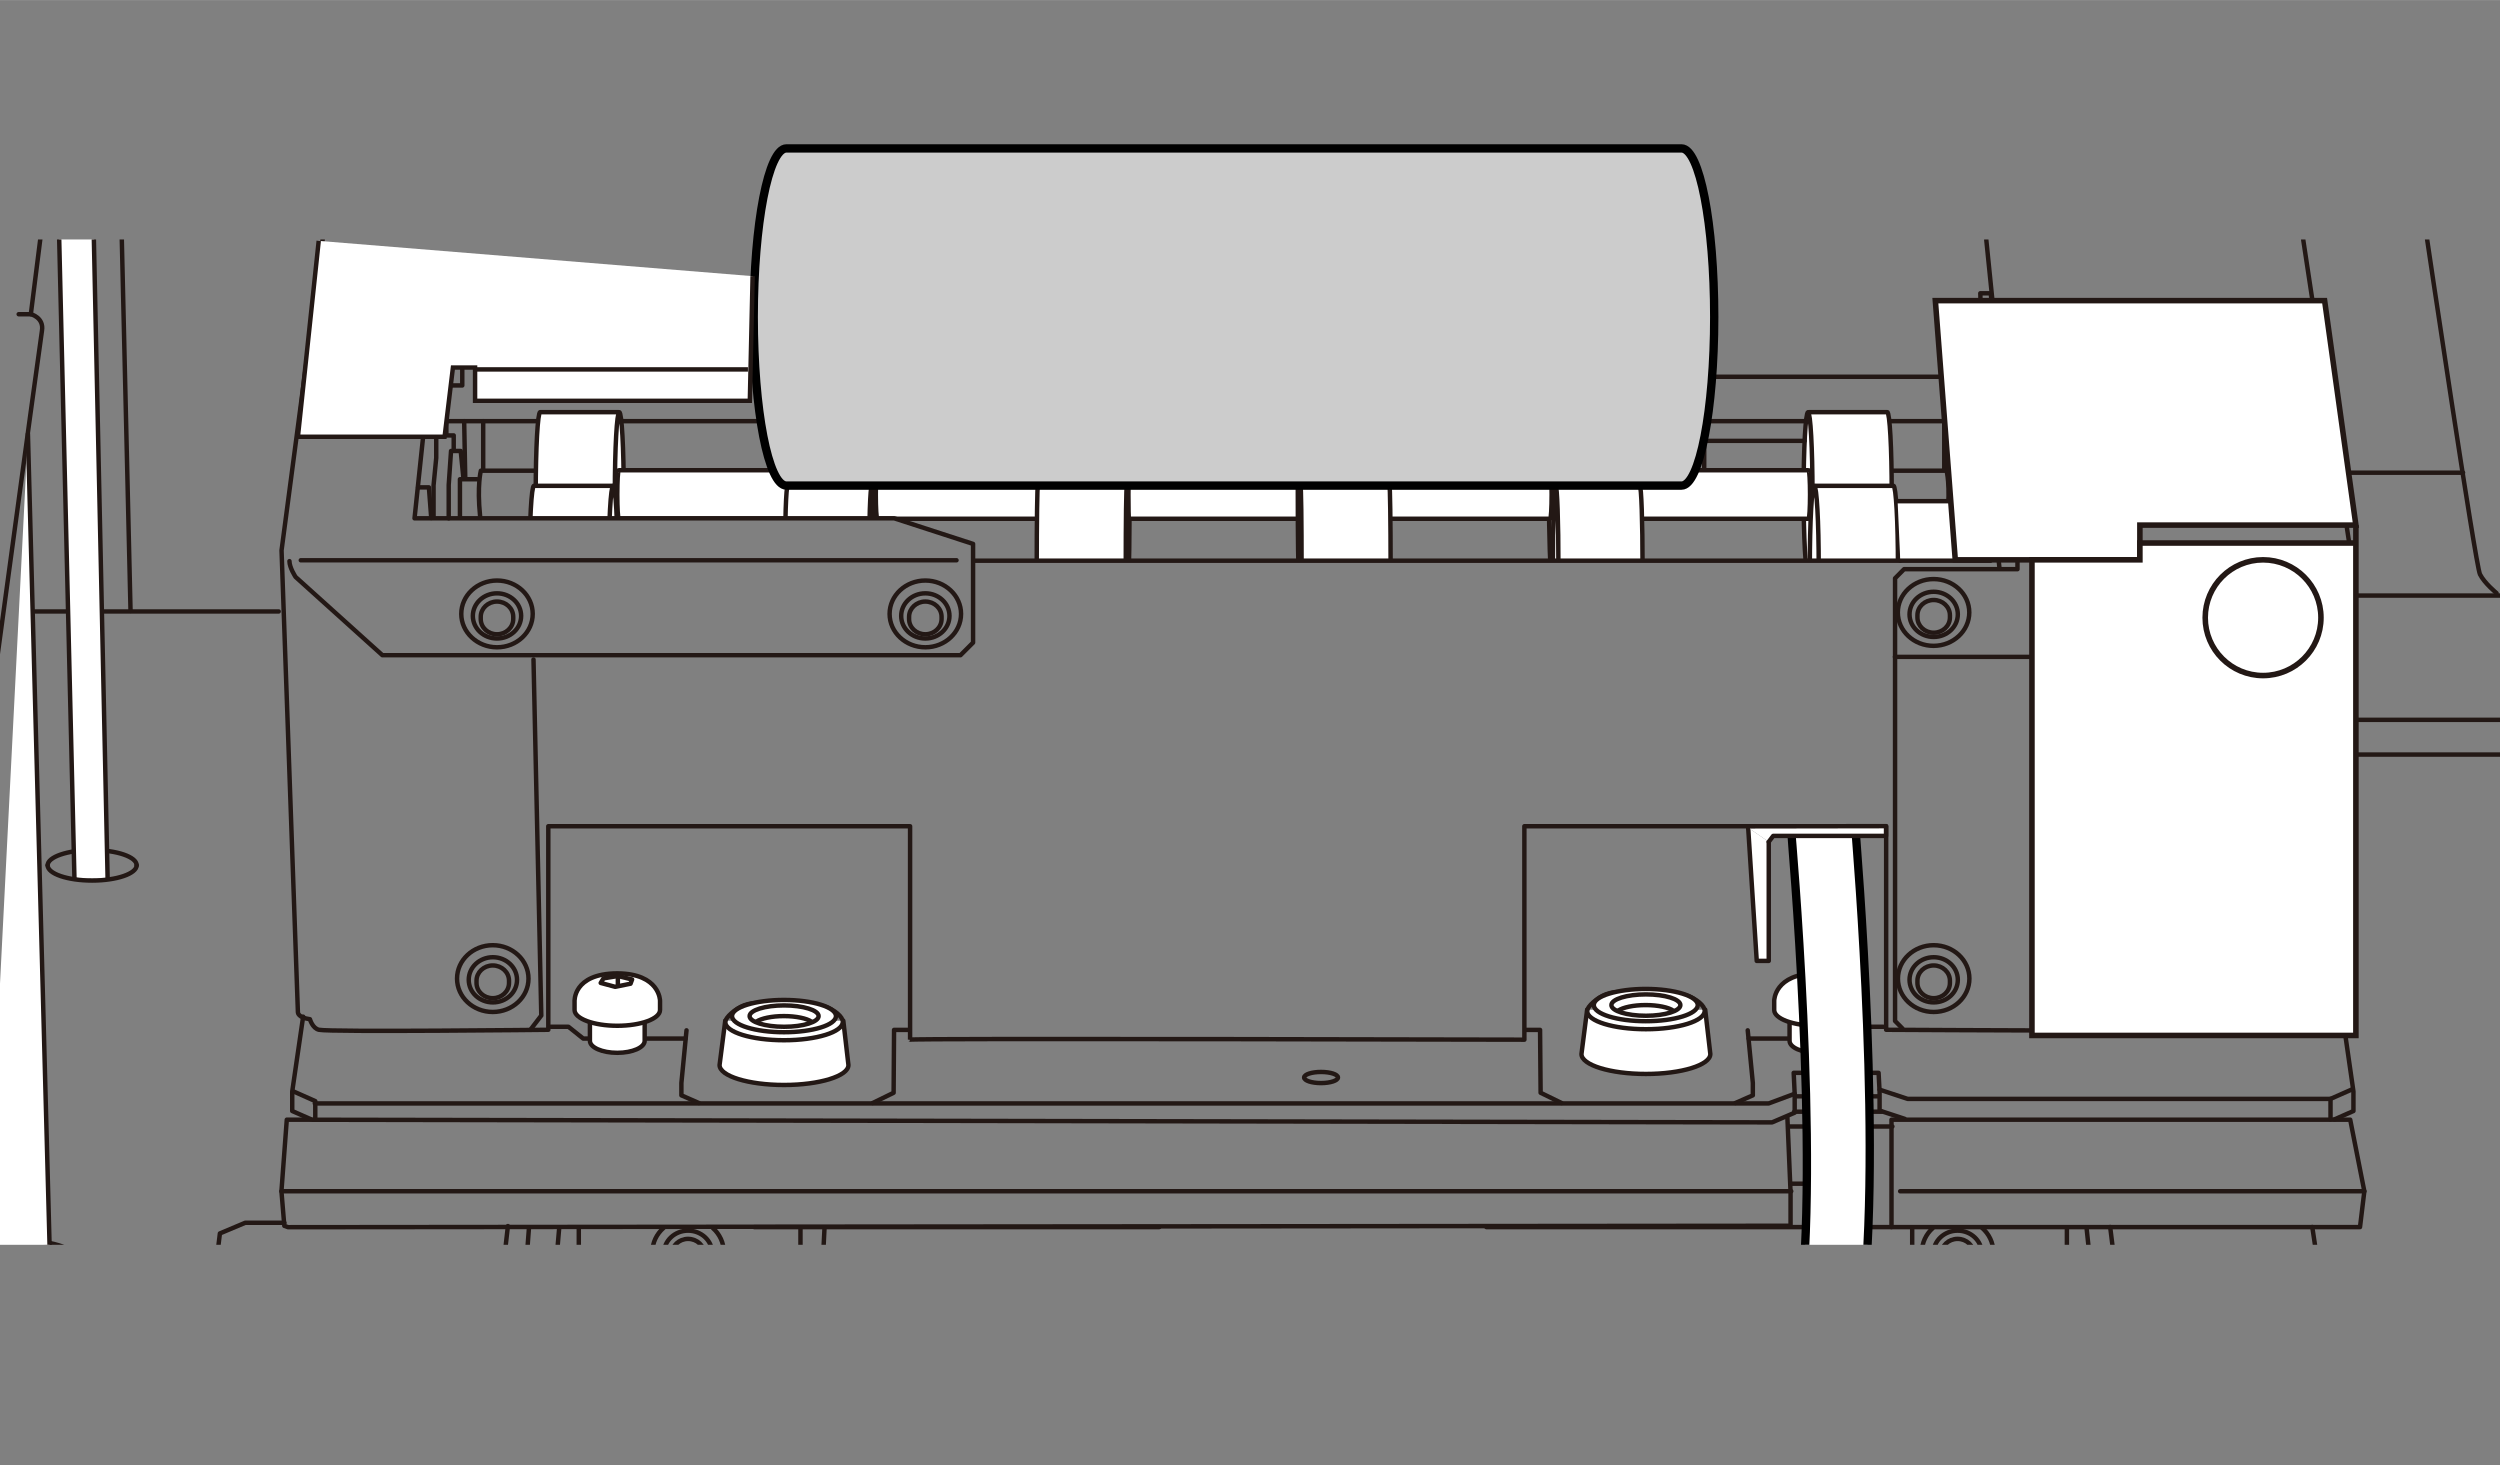 <?xml version="1.0" encoding="UTF-8"?><svg xmlns="http://www.w3.org/2000/svg" width="79.25mm" height="46.45mm" xmlns:xlink="http://www.w3.org/1999/xlink" viewBox="0 0 224.65 131.66"><rect x="0" y="0" width="224.65" height="131.66" fill="#808080" stroke="none"/><defs><style>.cls-1{fill:#ccc;}.cls-1,.cls-2,.cls-3,.cls-4{stroke-miterlimit:10;}.cls-1,.cls-3{stroke:#000;stroke-width:.75px;}.cls-1,.cls-3,.cls-5,.cls-6{stroke-linecap:round;}.cls-7{clip-path:url(#clippath-2);}.cls-2,.cls-3,.cls-4,.cls-6{fill:#fff;}.cls-2,.cls-4,.cls-5,.cls-6{stroke:#231815;}.cls-2,.cls-5,.cls-6{stroke-width:.4px;}.cls-8{stroke-width:0px;}.cls-8,.cls-5{fill:none;}.cls-9{clip-path:url(#clippath-1);}.cls-10{clip-path:url(#clippath);}.cls-4{stroke-width:.5px;}.cls-5,.cls-6{stroke-linejoin:round;}</style><clipPath id="clippath"><rect class="cls-8" y="11.33" width="224.65" height="100.52"/></clipPath><clipPath id="clippath-1"><rect class="cls-8" y="21.51" width="224.65" height="131.66"/></clipPath><clipPath id="clippath-2"><polygon class="cls-8" points="47.4 46.58 80.29 46.6 87.88 48.79 87.99 50.32 171.64 50.32 171.07 30.79 47.11 30.79 47.4 46.58"/></clipPath></defs><g id="_レイヤー_3"><g class="cls-10"><g class="cls-9"><path class="cls-6" d="M65.17,91.72l-.51,3.98c0,.99,2.59,1.79,5.79,1.79s5.79-.8,5.79-1.79l-.46-3.98"/><polyline class="cls-5" points="185.4 131.66 185.4 135.36 184.15 136.79 167.43 136.79 165.82 135.44 165.82 117.1"/><polyline class="cls-5" points="52.34 131.66 52.34 135.36 53.59 136.79 70.31 136.79 71.93 135.44 71.93 110.39"/><polyline class="cls-5" points="165.93 131.59 166.77 132.36 168.17 132.36 168.9 131.59 168.9 126.16"/><polyline class="cls-5" points="176.59 33.2 176.59 34.63 178.33 34.63 178.33 37.84 55.95 37.84"/><line class="cls-5" x1="210.38" y1="42.47" x2="221.33" y2="42.47"/><line class="cls-5" x1="211.26" y1="53.51" x2="226.03" y2="53.51"/><line class="cls-5" x1="211.33" y1="64.68" x2="225.73" y2="64.68"/><line class="cls-5" x1="211.33" y1="67.8" x2="226.42" y2="67.8"/><polyline class="cls-5" points="170.95 92.41 170.29 91.74 170.29 51.96 171.1 51.14 181.29 51.14 181.29 49.2 178.49 21.57"/><line class="cls-5" x1="182.41" y1="49.65" x2="209.4" y2="49.65"/><path class="cls-5" d="M210.3,49.5s0,1.26-.3,1.41c-.3.15-8.48,8.11-8.48,8.11h-31.24"/><ellipse class="cls-5" cx="173.76" cy="87.93" rx="3.21" ry="3"/><path class="cls-5" d="M175.93,88.04c0,1.12-.97,2.03-2.17,2.03s-2.17-.91-2.17-2.03.97-2.03,2.17-2.03,2.17.91,2.17,2.03Z"/><path class="cls-5" d="M175.22,88.12c0-.75-.65-1.37-1.46-1.37s-1.46.61-1.46,1.37v.2c0,.75.65,1.37,1.46,1.37s1.46-.61,1.46-1.37v-.2Z"/><path class="cls-5" d="M178.11,110.33c.62.55,1.01,1.32,1.01,2.18,0,1.65-1.44,3-3.21,3s-3.21-1.34-3.21-3c0-.84.37-1.61.97-2.15"/><path class="cls-5" d="M178.08,112.61c0,1.12-.97,2.03-2.17,2.03s-2.17-.91-2.17-2.03.97-2.03,2.17-2.03,2.17.91,2.17,2.03Z"/><path class="cls-5" d="M177.37,112.69c0-.75-.65-1.37-1.46-1.37s-1.46.61-1.46,1.37v.2c0,.75.65,1.37,1.46,1.37s1.46-.61,1.46-1.37v-.2Z"/><path class="cls-5" d="M182.8,124.82c.2,3.63-2.78,6.76-6.67,6.98-3.89.22-7.21-2.55-7.41-6.18-.2-3.63,2.78-6.76,6.67-6.98s7.21,2.55,7.41,6.18Z"/><path class="cls-6" d="M182.84,125.88c.2,3.63-2.78,6.76-6.67,6.98-3.89.22-7.21-2.55-7.41-6.18-.2-3.63,2.78-6.76,6.67-6.98,3.89-.22,7.21,2.55,7.41,6.18Z"/><path class="cls-6" d="M174.25,154.98l-2.06-28.54c-.11-1.91,1.46-3.55,3.5-3.66,2.04-.11,3.78,1.34,3.89,3.24l2.63,29.14"/><path class="cls-5" d="M176.96,55.03c0,1.65-1.44,3-3.21,3s-3.21-1.34-3.21-3,1.44-3,3.21-3,3.21,1.34,3.21,3Z"/><ellipse class="cls-5" cx="173.76" cy="55.2" rx="2.17" ry="2.03"/><path class="cls-5" d="M175.22,55.28c0-.75-.65-1.37-1.46-1.37s-1.46.61-1.46,1.37v.2c0,.75.65,1.37,1.46,1.37s1.46-.61,1.46-1.37v-.2Z"/><path class="cls-5" d="M38.47,38.15v-2.12l.07-1.71.7-7.97h.94l-.1,3.73h1.85v.63h-.7s-1.25.59-1.25,1.78v2.19"/><polyline class="cls-5" points="38.23 38.18 39.2 38.18 39.2 41.14 38.96 43.61 38.96 46.43"/><polyline class="cls-5" points="39.38 39.12 40.77 39.12 40.77 40.48"/><polyline class="cls-5" points="41.64 42.95 41.4 40.52 40.53 40.52 40.32 43.58 40.32 46.57"/><polyline class="cls-5" points="41.54 33.2 41.54 34.63 39.79 34.63 39.79 37.84 48.36 37.84"/><line class="cls-5" x1="41.71" y1="37.84" x2="41.81" y2="43.02"/><polyline class="cls-5" points="41.33 46.47 41.33 43.06 42.89 43.06"/><line class="cls-5" x1="43.42" y1="37.84" x2="43.42" y2="42.12"/><path class="cls-5" d="M47.98,42.29h-4.77s-.35,1.32-.07,4.07"/><polyline class="cls-5" points="37.57 43.79 38.54 43.79 38.75 46.54"/><line class="cls-5" x1="40.11" y1="37.94" x2="40.11" y2="38.95"/><path class="cls-5" d="M179.66,38.15v-2.12l-.07-1.71-.7-7.97h-.94l.1,3.73h-1.85v.63h.7s1.25.59,1.25,1.78v2.19"/><polyline class="cls-5" points="179.9 38.18 178.92 38.18 178.92 41.14 179.17 43.61 179.17 46.43"/><polyline class="cls-5" points="178.75 39.12 177.36 39.12 177.36 40.48"/><polyline class="cls-5" points="176.49 42.95 176.73 40.52 177.6 40.52 177.81 43.58 177.81 46.57"/><line class="cls-5" x1="176.42" y1="37.84" x2="176.31" y2="43.02"/><polyline class="cls-5" points="176.8 46.47 176.8 43.06 175.23 43.06"/><line class="cls-5" x1="174.71" y1="37.84" x2="174.71" y2="42.12"/><path class="cls-5" d="M170.15,42.29h4.77s.35,1.32.07,4.07"/><polyline class="cls-5" points="180.56 43.79 179.59 43.79 179.38 46.54"/><line class="cls-5" x1="178.02" y1="37.94" x2="178.02" y2="38.95"/><line class="cls-5" x1="179.5" y1="49.39" x2="179.66" y2="50.93"/><g class="cls-7"><path class="cls-6" d="M55.57,37.03h-7.03c-.22,0-.4,3.24-.4,7.24s.18,7.24.4,7.24h7.14"/><ellipse class="cls-6" cx="55.65" cy="44.28" rx=".4" ry="7.24"/><path class="cls-6" d="M72.06,42.25h-16.46c-.07,0-.13.98-.13,2.18s.06,2.18.13,2.18h16.5"/><path class="cls-6" d="M72.22,44.44c0,1.2-.06,2.18-.13,2.18s-.13-.98-.13-2.18.06-2.18.13-2.18.13.98.13,2.18Z"/><path class="cls-6" d="M55.01,43.65h-7.03c-.22,0-.4,3.24-.4,7.24s.18,7.24.4,7.24h7.14"/><path class="cls-6" d="M55.5,50.89c0,4-.18,7.24-.4,7.24s-.4-3.24-.4-7.24.18-7.24.4-7.24.4,3.24.4,7.24Z"/><path class="cls-6" d="M78.64,37.03h-7.5c-.14,0-.25,3.24-.25,7.24s.11,7.24.25,7.24h7.57"/><ellipse class="cls-6" cx="78.69" cy="44.28" rx=".25" ry="7.24"/><path class="cls-6" d="M78.28,43.65h-7.5c-.14,0-.25,3.24-.25,7.24s.11,7.24.25,7.24h7.57"/><path class="cls-6" d="M78.59,50.89c0,4-.11,7.24-.25,7.24s-.25-3.24-.25-7.24.11-7.24.25-7.24.25,3.24.25,7.24Z"/><path class="cls-6" d="M95.29,42.25h-16.46c-.07,0-.13.98-.13,2.18s.06,2.18.13,2.18h16.5"/><path class="cls-6" d="M95.44,44.44c0,1.2-.06,2.18-.13,2.18s-.13-.98-.13-2.18.06-2.18.13-2.18.13.98.13,2.18Z"/><path class="cls-6" d="M101.38,37.03h-7.98c-.05,0-.1,3.24-.1,7.24s.04,7.24.1,7.24h8"/><path class="cls-6" d="M101.5,44.28c0,4-.04,7.24-.1,7.24s-.1-3.24-.1-7.24.04-7.24.1-7.24.1,3.24.1,7.24Z"/><path class="cls-6" d="M101.24,43.65h-7.98c-.05,0-.1,3.24-.1,7.24s.04,7.24.1,7.24h8"/><path class="cls-6" d="M101.36,50.89c0,4-.04,7.24-.1,7.24s-.1-3.24-.1-7.24.04-7.24.1-7.24.1,3.24.1,7.24Z"/><path class="cls-6" d="M116.86,42.25h-15.41s-.05.98-.05,2.18.02,2.18.05,2.18h15.42"/><path class="cls-6" d="M116.92,44.44c0,1.2-.02,2.18-.05,2.18s-.05-.98-.05-2.18.02-2.18.05-2.18.05.98.05,2.18Z"/><path class="cls-6" d="M162.56,37.03h7.03c.22,0,.4,3.24.4,7.24s-.18,7.24-.4,7.24h-7.14"/><path class="cls-6" d="M162.07,44.28c0,4,.18,7.24.4,7.24s.4-3.24.4-7.24-.18-7.24-.4-7.24-.4,3.24-.4,7.24Z"/><path class="cls-6" d="M146.06,42.25h16.46c.07,0,.13.98.13,2.18s-.06,2.18-.13,2.18h-16.5"/><path class="cls-6" d="M145.91,44.44c0,1.2.06,2.18.13,2.18s.13-.98.13-2.18-.06-2.18-.13-2.18-.13.98-.13,2.18Z"/><path class="cls-6" d="M163.12,43.65h7.03c.22,0,.4,3.24.4,7.24s-.18,7.24-.4,7.24h-7.14"/><path class="cls-6" d="M162.63,50.89c0,4,.18,7.24.4,7.24s.4-3.24.4-7.24-.18-7.24-.4-7.24-.4,3.24-.4,7.24Z"/><path class="cls-6" d="M139.49,37.03h7.5c.14,0,.25,3.24.25,7.24s-.11,7.24-.25,7.24h-7.57"/><ellipse class="cls-6" cx="139.44" cy="44.28" rx=".25" ry="7.24"/><path class="cls-6" d="M139.85,43.65h7.5c.14,0,.25,3.24.25,7.24s-.11,7.24-.25,7.24h-7.57"/><path class="cls-6" d="M139.54,50.89c0,4,.11,7.24.25,7.24s.25-3.24.25-7.24-.11-7.24-.25-7.24-.25,3.24-.25,7.24Z"/><path class="cls-6" d="M122.84,42.25h16.46c.07,0,.13.98.13,2.18s-.06,2.18-.13,2.18h-16.5"/><path class="cls-6" d="M122.68,44.44c0,1.2.06,2.18.13,2.18s.13-.98.13-2.18-.06-2.18-.13-2.18-.13.98-.13,2.18Z"/><path class="cls-6" d="M116.75,37.03h7.98c.05,0,.1,3.24.1,7.24s-.04,7.24-.1,7.24h-8"/><path class="cls-6" d="M116.62,44.28c0,4,.04,7.24.1,7.24s.1-3.24.1-7.24-.04-7.24-.1-7.24-.1,3.24-.1,7.24Z"/><path class="cls-6" d="M116.88,43.65h7.98c.05,0,.1,3.24.1,7.24s-.04,7.24-.1,7.24h-8"/><path class="cls-6" d="M116.76,50.89c0,4,.04,7.24.1,7.24s.1-3.24.1-7.24-.04-7.24-.1-7.24-.1,3.24-.1,7.24Z"/></g><path class="cls-5" d="M38.54,34.32l-1.29,12.25h43.11l7.08,2.3v8.87l-1.13,1.13h-51.95l-7.8-7.03s-.55-.83-.55-1.42"/><line class="cls-6" x1="170.76" y1="50.38" x2="87.56" y2="50.38"/><polyline class="cls-6" points="170.52 45.03 179.5 45.03 179.5 49.39 178.87 49.39 178.87 50.38 170.76 50.38"/><line class="cls-5" x1="42.79" y1="33.85" x2="175.74" y2="33.85"/><line class="cls-5" x1="153.14" y1="37.94" x2="153.14" y2="42.14"/><line class="cls-5" x1="153.32" y1="39.61" x2="162.16" y2="39.61"/><polyline class="cls-5" points="90.23 42.21 90.23 39.43 92.37 39.43 92.37 37.96"/><line class="cls-5" x1="92.37" y1="39.43" x2="93.22" y2="40.48"/><polyline class="cls-5" points="210.51 91.35 211.48 98.07 211.48 99.83 209.78 100.58"/><polygon class="cls-5" points="211.19 100.61 169.97 100.61 169.97 110.26 212.07 110.26 212.46 107.04 211.19 100.61"/><line class="cls-5" x1="212.46" y1="107.04" x2="170.75" y2="107.04"/><line class="cls-5" x1="119.15" y1="123.41" x2="119.39" y2="154.5"/><line class="cls-5" x1="187.51" y1="110.45" x2="192.19" y2="154.69"/><polyline class="cls-5" points="194.14 154.11 192.48 137.06 213.82 137.06 213.04 129.84 226.26 129.84"/><polyline class="cls-5" points="182.58 128.03 182.58 131.48 183.2 132.21 184.96 132.21 185.73 131.25 185.73 110.35"/><polyline class="cls-5" points="171.83 110.31 171.83 116.99 133.47 116.99"/><line class="cls-5" x1="163.84" y1="117.03" x2="166.55" y2="154.95"/><polyline class="cls-5" points="165.08 154.54 163.4 130.12 150.09 130.12 151.22 155.13"/><line class="cls-5" x1="148.8" y1="155.2" x2="146.86" y2="117.06"/><polyline class="cls-5" points="171.15 100.53 168.9 99.79 168.9 98.1 168.81 96.4 161.18 96.4 161.27 98.28 161.27 99.98 159.24 100.85 25.77 100.61 25.29 107.04 25.55 110.15 25.89 110.27 160.9 110.14 160.9 107.14 160.61 100.32"/><polyline class="cls-5" points="211.39 97.87 209.42 98.74 209.42 100.58"/><polyline class="cls-5" points="209.42 98.74 171.42 98.74 168.9 97.91"/><polyline class="cls-5" points="137.11 92.54 138.39 92.54 138.44 98.19 140.32 99.11"/><polyline class="cls-5" points="155.94 99.11 157.51 98.42 157.51 97.31 157.05 92.58"/><polyline class="cls-5" points="157.14 93.32 166.33 93.32 167.66 92.26 169.25 92.26"/><line class="cls-5" x1="161.36" y1="98.51" x2="168.71" y2="98.51"/><line class="cls-5" x1="169.08" y1="99.89" x2="161.23" y2="99.89"/><line class="cls-5" x1="160.77" y1="101.22" x2="170.05" y2="101.22"/><line class="cls-5" x1="169.97" y1="110.26" x2="133.57" y2="110.26"/><line class="cls-5" x1="165.82" y1="110.18" x2="165.82" y2="101.31"/><line class="cls-5" x1="165.82" y1="106.36" x2="160.95" y2="106.36"/><line class="cls-5" x1="163.16" y1="106.41" x2="163.48" y2="110.22"/><polyline class="cls-6" points="158.94 75.64 158.94 86.34 157.86 86.34 157.09 74.37"/><path class="cls-5" d="M206.97,21.55l4.23,27.9-.2,41.52s0,.47-1.08.61c0,0-.23.82-.81.95-.99.22-39.62,0-39.62,0v-18.29h-32.51v19.18s-55.34-.14-55.2,0v-19.18h-32.51v18.29s-19.62.22-20.61,0c-.58-.13-.81-.95-.81-.95-1.08-.14-1.08-.61-1.08-.61l-1.47-41.52,3.86-29.19"/><path class="cls-6" d="M160.81,91.34v2.18c0,.6,1.1,1.08,2.46,1.08s2.46-.48,2.46-1.08v-2.18"/><path class="cls-6" d="M163.27,87.46c-3.84.02-3.84,2.46-3.84,2.46v.83c0,.79,1.72,1.42,3.84,1.42s3.84-.64,3.84-1.42v-.74s.18-2.53-3.84-2.55"/><polygon class="cls-6" points="164.76 88.32 164.51 87.91 163.21 87.7 161.94 88.01 162.08 88.39 163.46 88.67 164.76 88.32"/><line class="cls-6" x1="163.22" y1="87.72" x2="163.22" y2="88.56"/><polyline class="cls-5" points="71.82 131.59 70.97 132.36 69.58 132.36 68.85 131.59 68.85 126.16"/><line class="cls-5" x1="25.04" y1="54.94" x2="3.08" y2="54.94"/><ellipse class="cls-5" cx="44.28" cy="87.93" rx="3.21" ry="3"/><path class="cls-5" d="M42.12,88.04c0,1.12.97,2.03,2.17,2.03s2.17-.91,2.17-2.03-.97-2.03-2.17-2.03-2.17.91-2.17,2.03Z"/><path class="cls-5" d="M42.82,88.12c0-.75.65-1.37,1.46-1.37s1.46.61,1.46,1.37v.2c0,.75-.65,1.37-1.46,1.37s-1.46-.61-1.46-1.37v-.2Z"/><path class="cls-5" d="M59.63,110.33c-.62.55-1.01,1.32-1.01,2.18,0,1.65,1.44,3,3.21,3s3.21-1.34,3.21-3c0-.84-.37-1.61-.97-2.15"/><path class="cls-5" d="M59.66,112.61c0,1.12.97,2.03,2.17,2.03s2.17-.91,2.17-2.03-.97-2.03-2.17-2.03-2.17.91-2.17,2.03Z"/><path class="cls-5" d="M60.37,112.69c0-.75.65-1.37,1.46-1.37s1.46.61,1.46,1.37v.2c0,.75-.65,1.37-1.46,1.37s-1.46-.61-1.46-1.37v-.2Z"/><path class="cls-5" d="M54.94,124.82c-.2,3.63,2.78,6.76,6.67,6.98,3.89.22,7.21-2.55,7.41-6.18.2-3.63-2.78-6.76-6.67-6.98-3.89-.22-7.21,2.55-7.41,6.18Z"/><path class="cls-6" d="M54.9,125.88c-.2,3.63,2.78,6.76,6.67,6.98,3.89.22,7.21-2.55,7.41-6.18.2-3.63-2.78-6.76-6.67-6.98s-7.21,2.55-7.41,6.18Z"/><path class="cls-6" d="M63.49,154.98l2.06-28.54c.11-1.91-1.46-3.55-3.5-3.66-2.04-.11-3.78,1.34-3.89,3.24l-2.63,29.14"/><ellipse class="cls-5" cx="83.15" cy="55.16" rx="3.21" ry="3"/><ellipse class="cls-5" cx="83.15" cy="55.34" rx="2.17" ry="2.03"/><path class="cls-5" d="M81.69,55.42c0-.75.65-1.37,1.46-1.37s1.46.61,1.46,1.37v.2c0,.75-.65,1.37-1.46,1.37s-1.46-.61-1.46-1.37v-.2Z"/><path class="cls-5" d="M41.45,55.16c0,1.65,1.44,3,3.21,3s3.21-1.34,3.21-3-1.44-3-3.21-3-3.21,1.34-3.21,3Z"/><path class="cls-5" d="M42.49,55.34c0,1.12.97,2.03,2.17,2.03s2.17-.91,2.17-2.03-.97-2.03-2.17-2.03-2.17.91-2.17,2.03Z"/><path class="cls-5" d="M43.2,55.42c0-.75.65-1.37,1.46-1.37s1.46.61,1.46,1.37v.2c0,.75-.65,1.37-1.46,1.37s-1.46-.61-1.46-1.37v-.2Z"/><polyline class="cls-5" points="27.24 91.35 26.26 98.07 26.26 99.83 27.96 100.58"/><line class="cls-5" x1="25.29" y1="107.04" x2="160.96" y2="107.04"/><line class="cls-5" x1="50.24" y1="110.45" x2="46.43" y2="154.69"/><polyline class="cls-5" points="55.17 128.03 55.17 131.48 54.54 132.21 52.78 132.21 52.01 131.25 52.01 110.35"/><line class="cls-5" x1="74.09" y1="110.36" x2="71.84" y2="154.95"/><polyline class="cls-5" points="73.3 154.54 74.35 130.12 114.54 130.12 114.47 142.78 91.3 142.78"/><polyline class="cls-5" points="26.35 98.06 28.33 98.94 28.33 100.58"/><polyline class="cls-5" points="28.29 99.15 158.93 99.15 161.27 98.28"/><polyline class="cls-5" points="81.63 92.54 80.34 92.54 80.3 98.19 78.42 99.11"/><polyline class="cls-5" points="62.8 99.11 61.23 98.42 61.23 97.31 61.69 92.58"/><polyline class="cls-5" points="61.6 93.32 52.41 93.32 51.08 92.26 49.49 92.26"/><line class="cls-5" x1="67.78" y1="110.26" x2="104.17" y2="110.26"/><path class="cls-6" d="M57.93,91.34v2.18c0,.6-1.1,1.08-2.46,1.08s-2.46-.48-2.46-1.08v-2.18"/><path class="cls-6" d="M55.47,87.46c3.84.02,3.84,2.46,3.84,2.46v.83c0,.79-1.72,1.42-3.84,1.42s-3.84-.64-3.84-1.42v-.74s-.18-2.53,3.84-2.55"/><polygon class="cls-6" points="53.98 88.32 54.23 87.91 55.53 87.7 56.8 88.01 56.66 88.39 55.28 88.67 53.98 88.32"/><line class="cls-6" x1="55.52" y1="87.72" x2="55.52" y2="88.56"/><line class="cls-5" x1="85.95" y1="50.34" x2="27.03" y2="50.34"/><path class="cls-5" d="M120.23,96.82c0,.27-.68.5-1.52.5s-1.52-.22-1.52-.5.68-.5,1.52-.5,1.52.22,1.52.5Z"/><path class="cls-5" d="M75.73,91.83c0,.9-2.36,1.64-5.28,1.64s-5.28-.73-5.28-1.64c0-.4.92-1.21,1.7-1.5.97-.36,1.96-.14,3.58-.14,1.46,0,2.64-.07,3.6.23.96.3,1.69.96,1.69,1.41Z"/><path class="cls-6" d="M75.12,91.3c0,.8-2.09,1.45-4.67,1.45s-4.67-.65-4.67-1.45,2.09-1.45,4.67-1.45,4.67.65,4.67,1.45Z"/><path class="cls-5" d="M73.56,91.3c0,.53-1.39.96-3.1.96s-3.1-.43-3.1-.96,1.39-.96,3.1-.96,3.1.43,3.1.96Z"/><path class="cls-5" d="M67.97,91.8c.42-.29,1.37-.5,2.47-.5s2.08.21,2.49.51"/><path class="cls-6" d="M142.62,90.73l-.51,3.98c0,.99,2.59,1.79,5.79,1.79s5.79-.8,5.79-1.79l-.46-3.98"/><path class="cls-5" d="M153.18,90.84c0,.9-2.36,1.64-5.28,1.64s-5.28-.73-5.28-1.64c0-.4.92-1.21,1.7-1.5.97-.36,1.96-.14,3.58-.14,1.46,0,2.64-.07,3.6.23.96.3,1.69.96,1.69,1.41Z"/><ellipse class="cls-6" cx="147.89" cy="90.31" rx="4.67" ry="1.45"/><path class="cls-5" d="M151,90.31c0,.53-1.39.96-3.1.96s-3.1-.43-3.1-.96,1.39-.96,3.1-.96,3.1.43,3.1.96Z"/><path class="cls-5" d="M145.41,90.81c.42-.29,1.37-.5,2.47-.5s2.08.21,2.49.51"/><polyline class="cls-5" points="116.59 123.37 116.59 144.75 114.91 145.57 92.98 145.57"/><polyline class="cls-5" points="47.69 92.49 48.64 91.25 47.94 59.26"/><path class="cls-3" d="M147.62,128.88c7.66-.5,12.72-.31,14.06-10.53,1.89-14.38-.71-43.35-.72-43.64l5.78-.07c.07,1.22,2.6,30.29.34,45.09-2.24,14.74-11.81,14.56-19.32,15.05l-.15-5.9Z"/><polyline class="cls-6" points="157.09 74.37 157.08 74.25 169.48 74.23 169.48 75.11 159.34 75.11 158.94 75.64"/><path class="cls-5" d="M224.34,53.29s-1.09-.89-1.49-1.69c-.4-.8-4.77-30.23-4.77-30.23"/><path class="cls-5" d="M1.68,28.23s1.29,0,1.09,0l.89-7.06"/><path class="cls-5" d="M2.78,28.23s1.19.3.99,1.49-6.26,45.94-6.26,45.94"/><line class="cls-5" x1="-2.99" y1="129.86" x2="44.54" y2="129.86"/><polyline class="cls-5" points="44.84 130.46 44.44 123.9 44.44 120.71 45.64 110.17"/><line class="cls-5" x1="47.53" y1="110.37" x2="44.15" y2="155.12"/><polyline class="cls-5" points="189.62 110.25 192.46 133.1 211.26 133.1 207.78 110.25"/><polygon class="cls-5" points="205.59 121.24 195.28 121.24 194.99 119.22 205.3 119.22 205.59 121.24"/><polygon class="cls-5" points="206.59 131.31 196.28 131.31 195.99 129.29 206.3 129.29 206.59 131.31"/><path class="cls-5" d="M7.49,119.57s6.55,1.06,6.55,4.21v3.28s0,1.7-2.57,2.7"/><polyline class="cls-5" points="17.45 129.72 19.76 110.83 22.04 109.87 25.55 109.87"/><path class="cls-5" d="M13.95,123.42s1.25,5.01-15.52,4.34"/><path class="cls-5" d="M-4.21,123.25c0,1.2,2.6,2.17,5.82,2.17s5.82-.97,5.82-2.17v-9.65"/><ellipse class="cls-5" cx="1.61" cy="113.58" rx="5.82" ry="2.17"/><path class="cls-6" d="M-1.28,113.58c0,.6,1.29,1.08,2.89,1.08s2.89-.48,2.89-1.08l-1.99-74.59"/><path class="cls-5" d="M4.28,77.75c0-.75,1.79-1.37,4-1.37s4,.61,4,1.37"/><polyline class="cls-6" points="6.69 78.96 5.27 19.42 8.39 19.42 9.67 78.93"/><path class="cls-5" d="M12.28,77.75c0,.75-1.79,1.37-4,1.37s-4-.61-4-1.37"/><line class="cls-5" x1="11.73" y1="54.89" x2="10.89" y2="19.17"/><path class="cls-6" d="M17.35,123.39l-.51,3.98c0,.99,2.59,1.79,5.79,1.79s5.79-.8,5.79-1.79l-.46-3.98"/><path class="cls-5" d="M27.91,123.5c0,.9-2.36,1.64-5.28,1.64s-5.28-.73-5.28-1.64c0-.4.92-1.21,1.7-1.5.97-.36,1.96-.14,3.58-.14,1.46,0,2.64-.07,3.6.23.96.3,1.69.96,1.69,1.41Z"/><path class="cls-6" d="M27.29,122.98c0,.8-2.09,1.45-4.67,1.45s-4.67-.65-4.67-1.45,2.09-1.45,4.67-1.45,4.67.65,4.67,1.45Z"/><path class="cls-5" d="M25.73,122.98c0,.53-1.39.96-3.1.96s-3.1-.43-3.1-.96,1.39-.96,3.1-.96,3.1.43,3.1.96Z"/><path class="cls-5" d="M20.14,123.47c.42-.29,1.37-.5,2.47-.5s2.08.21,2.49.51"/></g><rect class="cls-8" y="15.76" width="224.65" height="115.9"/><path class="cls-4" d="M200.97,60.12v26.69c0,1.32,1.07,2.39,2.39,2.39s2.39-1.07,2.39-2.39v-26.69"/><polygon class="cls-4" points="173.91 27.01 175.7 50.3 182.59 50.3 192.29 50.3 192.29 47.18 211.7 47.18 208.89 27.01 173.91 27.01"/><polyline class="cls-4" points="211.7 48.79 192.29 48.79 192.29 50.3 182.59 50.3 182.59 93.04 211.7 93.04 211.7 47.18"/><path class="cls-4" d="M208.56,55.5c0,2.87-2.33,5.2-5.2,5.2s-5.2-2.33-5.2-5.2,2.33-5.2,5.2-5.2,5.2,2.33,5.2,5.2Z"/><path class="cls-1" d="M151.1,43.63c1.62,0,2.94-6.78,2.94-15.15s-1.31-15.15-2.94-15.15h-80.43c-1.62,0-2.94,6.78-2.94,15.15s1.31,15.15,2.94,15.15h80.43Z"/></g></g><g id="_レイヤー_5"><polyline class="cls-2" points="67.63 24.81 67.38 36.01 42.69 36.01 42.69 33.02 40.7 33.02 39.95 39.24 26.77 39.24 28.64 21.64"/><line class="cls-2" x1="42.52" y1="33.19" x2="67.21" y2="33.19"/></g></svg>